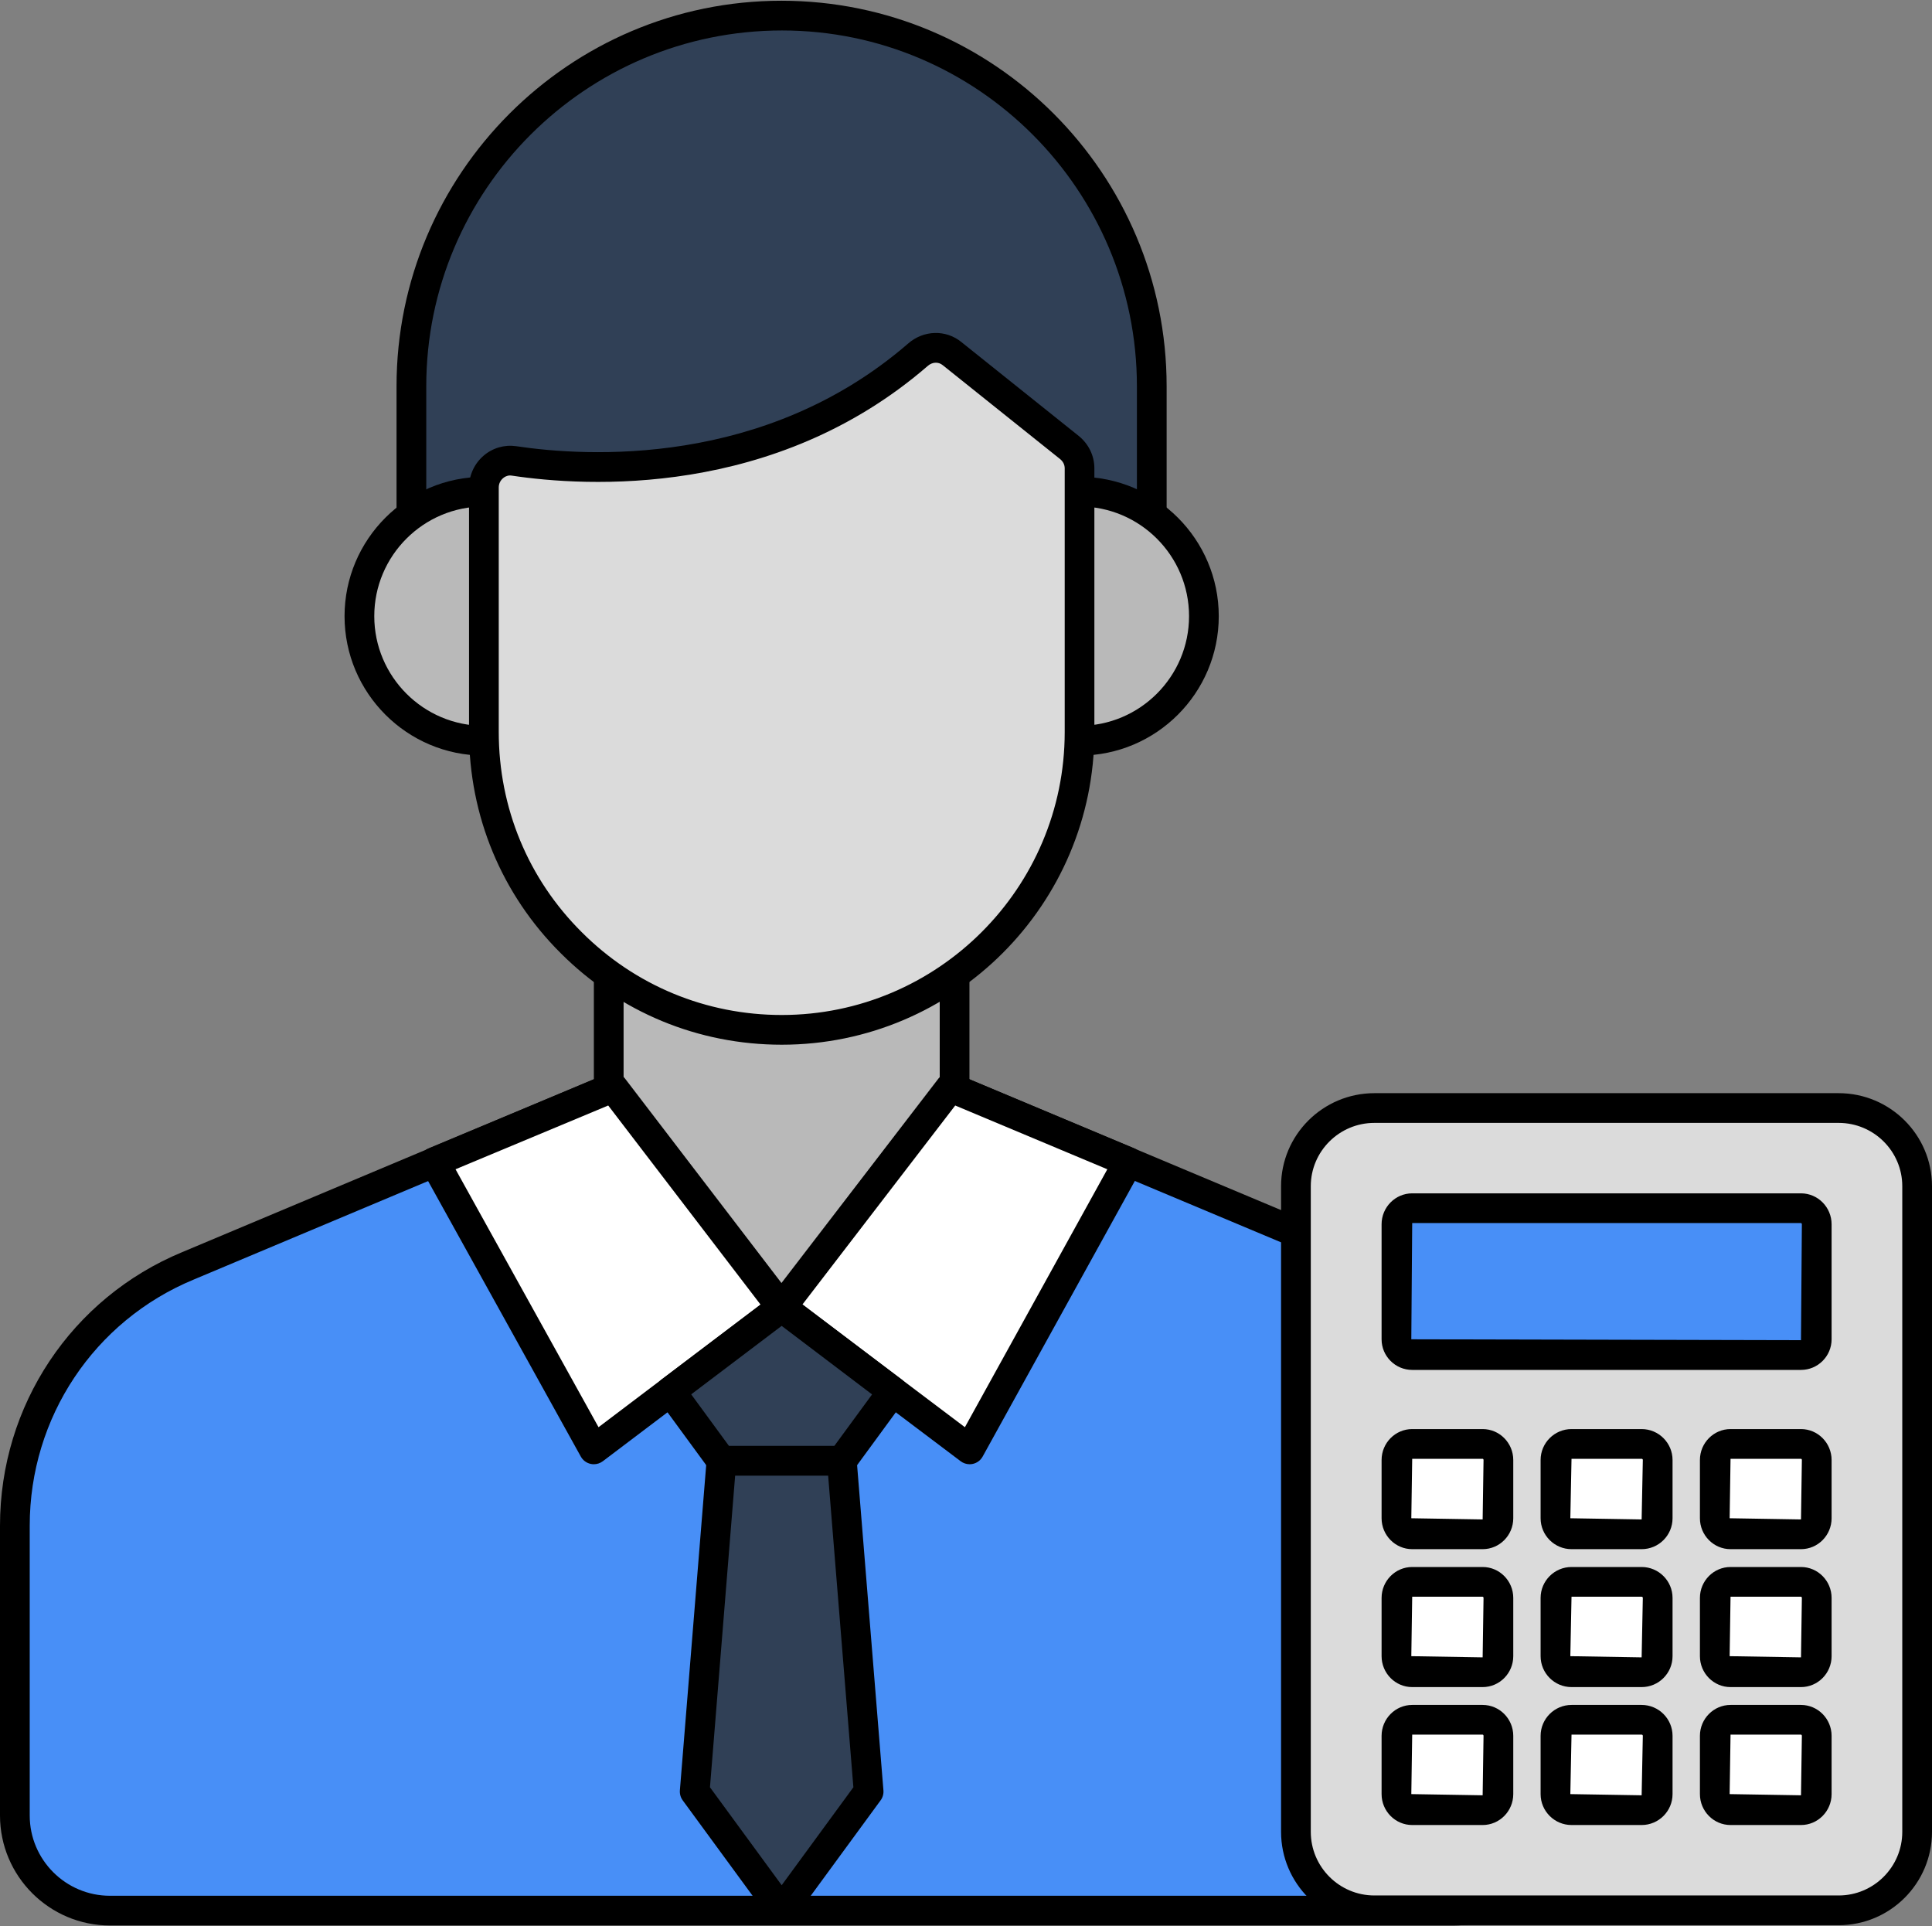 <?xml version="1.0" encoding="UTF-8"?>
<!DOCTYPE svg PUBLIC '-//W3C//DTD SVG 1.0//EN'
          'http://www.w3.org/TR/2001/REC-SVG-20010904/DTD/svg10.dtd'>
<svg height="64.8" preserveAspectRatio="xMidYMid meet" version="1.0" viewBox="1.5 1.6 65.0 64.8" width="65.0" xmlns="http://www.w3.org/2000/svg" xmlns:xlink="http://www.w3.org/1999/xlink" zoomAndPan="magnify"
><rect x="1.5" y="1.6" width="65.0" height="64.8" fill="#808080" stroke="none"/><g
  ><g
    ><g
      ><g
        ><g
          ><g id="change1_2"
            ><path d="M53.6,52.925v9.75c0,1.76-1.43,3.2-3.2,3.2H5.2 c-1.77,0-3.2-1.44-3.2-3.2v-9.75c0-3.82,2.3-7.28,5.82-8.74 l8.3-3.5l6.01-2.5l5.66-2.39l5.68,2.39l5.99,2.5l8.32,3.5 C51.3,45.645,53.6,49.105,53.6,52.925z" fill="#488ff7"
            /></g
            ><g id="change2_20"
            ><path d="M50.4,66.375H5.2C3.16,66.375,1.5,64.715,1.5,62.675v-9.75 c0-4.045,2.405-7.658,6.129-9.202l19.967-8.388 c0.123-0.053,0.264-0.052,0.389-0l19.99,8.39 c3.721,1.543,6.126,5.155,6.126,9.201v9.75C54.101,64.715,52.44,66.375,50.4,66.375 z M27.79,36.338L8.015,44.646C4.663,46.036,2.5,49.285,2.5,52.925v9.75 C2.5,64.164,3.711,65.375,5.2,65.375h45.2c1.489,0,2.7-1.211,2.7-2.7v-9.75 c0-3.64-2.163-6.89-5.512-8.278L27.79,36.338z"
            /></g
          ></g
          ><g
          ><g id="change3_2"
            ><path d="M21.981 33.476H33.616V46.242H21.981z" fill="#b9b9b9"
            /></g
            ><g id="change2_4"
            ><path d="M33.616,46.741H21.98c-0.276,0-0.5-0.224-0.5-0.5v-12.766c0-0.276,0.224-0.5,0.5-0.5 h11.636c0.276,0,0.5,0.224,0.5,0.5v12.766C34.116,46.518,33.893,46.741,33.616,46.741z M22.48,45.741h10.636v-11.766H22.48V45.741z"
            /></g
          ></g
          ><g
          ><g
            ><g id="change4_8"
              ><path d="M27.79 45.584L21.479 50.358 16.118 40.689 22.126 38.18z" fill="#fff"
              /></g
              ><g id="change2_18"
              ><path d="M21.479,50.858c-0.034,0-0.069-0.003-0.104-0.011 c-0.142-0.03-0.264-0.12-0.334-0.247l-5.36-9.669 c-0.068-0.124-0.081-0.272-0.035-0.406c0.047-0.134,0.148-0.243,0.28-0.297 l6.008-2.508c0.21-0.087,0.45-0.022,0.59,0.158L28.188,45.28 c0.08,0.105,0.116,0.239,0.098,0.371c-0.018,0.132-0.087,0.251-0.193,0.332 l-6.312,4.774C21.692,50.823,21.587,50.858,21.479,50.858z M16.826,40.935 l4.811,8.677l5.451-4.124l-5.125-6.698L16.826,40.935z"
              /></g
            ></g
            ><g
            ><g id="change4_10"
              ><path d="M39.462 40.689L34.122 50.358 27.79 45.584 33.474 38.18z" fill="#fff"
              /></g
              ><g id="change2_21"
              ><path d="M34.122,50.858c-0.107,0-0.214-0.035-0.301-0.101l-6.332-4.774 c-0.106-0.081-0.177-0.2-0.194-0.332 c-0.019-0.132,0.018-0.266,0.099-0.372l5.685-7.403 c0.139-0.181,0.382-0.244,0.59-0.156l5.987,2.508 c0.131,0.055,0.232,0.163,0.279,0.297c0.046,0.134,0.033,0.281-0.035,0.406 l-5.34,9.669c-0.07,0.127-0.191,0.217-0.333,0.247 C34.191,50.854,34.157,50.858,34.122,50.858z M28.494,45.488l5.469,4.124 l4.792-8.677l-5.118-2.145L28.494,45.488z"
              /></g
            ></g
          ></g
          ><g
          ><g id="change5_3"
            ><path d="M40.25,14.595v8.17H15.34v-8.17 c0-6.9,5.58-12.47,12.45-12.47h0.02 C34.68,2.125,40.25,7.695,40.25,14.595z" fill="#304056"
            /></g
            ><g id="change2_19"
            ><path d="M40.25,23.265H15.341c-0.276,0-0.5-0.224-0.5-0.5v-8.17 c0-7.152,5.809-12.97,12.949-12.97C34.945,1.625,40.75,7.443,40.75,14.595v8.17 C40.75,23.042,40.526,23.265,40.25,23.265z M15.841,22.265H39.75v-7.67 C39.75,7.995,34.394,2.625,27.811,2.625c-6.609,0-11.97,5.37-11.97,11.97V22.265z"
            /></g
          ></g
          ><g
          ><g id="change5_2"
            ><path d="M29.824 50.743L31.534 48.407 27.798 45.577 24.061 48.405 25.773 50.743z" fill="#304056"
            /></g
            ><g id="change2_16"
            ><path d="M29.823,51.243h-4.051c-0.159,0-0.31-0.076-0.403-0.205l-1.712-2.338 c-0.161-0.22-0.116-0.529,0.102-0.694l3.737-2.828 c0.178-0.135,0.426-0.135,0.604,0l3.736,2.83 c0.218,0.165,0.263,0.474,0.102,0.694l-1.711,2.336 C30.133,51.167,29.982,51.243,29.823,51.243z M26.026,50.243h3.543l1.271-1.734 l-3.042-2.305l-3.043,2.303L26.026,50.243z"
            /></g
          ></g
          ><g
          ><g id="change5_1"
            ><path d="M25.773 50.743L24.872 61.87 27.798 65.866 30.724 61.87 29.824 50.743z" fill="#304056"
            /></g
            ><g id="change2_12"
            ><path d="M27.799,66.366c-0.159,0-0.31-0.076-0.403-0.205L24.469,62.165 c-0.071-0.097-0.104-0.216-0.095-0.336l0.9-11.127 c0.021-0.259,0.237-0.459,0.498-0.459h4.051c0.261,0,0.478,0.2,0.498,0.459 l0.901,11.127c0.01,0.12-0.023,0.239-0.095,0.336l-2.926,3.996 C28.108,66.29,27.958,66.366,27.799,66.366z M25.386,61.725l2.413,3.295 l2.412-3.295l-0.849-10.482h-3.129L25.386,61.725z"
            /></g
          ></g
        ></g
        ><g
        ><g id="change3_1"
          ><circle cx="17.781" cy="22.328" fill="#b9b9b9" r="4.189"
          /></g
          ><g id="change2_10"
          ><path d="M17.781,27.018c-2.586,0-4.689-2.104-4.689-4.689s2.104-4.689,4.689-4.689 c2.585,0,4.688,2.104,4.688,4.689S20.366,27.018,17.781,27.018z M17.781,18.639 c-2.034,0-3.689,1.655-3.689,3.689s1.655,3.689,3.689,3.689 s3.688-1.655,3.688-3.689S19.815,18.639,17.781,18.639z"
          /></g
        ></g
        ><g
        ><g id="change3_3"
          ><circle cx="37.816" cy="22.328" fill="#b9b9b9" r="4.189"
          /></g
          ><g id="change2_5"
          ><path d="M37.815,27.018c-2.586,0-4.689-2.104-4.689-4.689s2.104-4.689,4.689-4.689 s4.689,2.104,4.689,4.689S40.401,27.018,37.815,27.018z M37.815,18.639 c-2.034,0-3.689,1.655-3.689,3.689s1.655,3.689,3.689,3.689 s3.689-1.655,3.689-3.689S39.85,18.639,37.815,18.639z"
          /></g
        ></g
        ><g
        ><g id="change6_2"
          ><path d="M37.82,17.355v8.87c0,5.54-4.49,10.02-10.02,10.02 c-2.76,0-5.27-1.12-7.08-2.93c-1.82-1.81-2.94-4.32-2.94-7.09 v-8.23c0-0.54,0.48-0.97,1.01-0.89c2.4,0.36,8.6,0.75,13.59-3.57 c0.33-0.29,0.81-0.32,1.15-0.04l3.95,3.16 C37.69,16.825,37.82,17.075,37.82,17.355z" fill="#dbdbdb"
          /></g
          ><g id="change2_8"
          ><path d="M27.801,36.745c-2.811,0-5.45-1.093-7.434-3.077 c-1.99-1.979-3.087-4.622-3.087-7.443v-8.23c0-0.409,0.179-0.797,0.49-1.065 c0.304-0.262,0.703-0.376,1.094-0.32c2.355,0.354,8.361,0.726,13.189-3.453 c0.52-0.456,1.274-0.475,1.794-0.048l3.945,3.156 c0.336,0.272,0.527,0.669,0.527,1.09v8.87 C38.32,32.026,33.602,36.745,27.801,36.745z M18.663,17.595 c-0.114,0-0.198,0.056-0.24,0.093c-0.091,0.078-0.143,0.19-0.143,0.307v8.23 c0,2.553,0.992,4.945,2.793,6.735c1.796,1.796,4.185,2.785,6.728,2.785 c5.249,0,9.52-4.271,9.52-9.52v-8.87c0-0.12-0.055-0.23-0.154-0.311 l-3.948-3.158c-0.149-0.123-0.355-0.11-0.507,0.025 c-5.144,4.454-11.501,4.064-13.995,3.689 C18.697,17.597,18.68,17.595,18.663,17.595z"
          /></g
        ></g
      ></g
    ></g
    ><g
    ><g
      ><g id="change6_1"
        ><path d="M66,41.505v21.72c0,1.46-1.18,2.64-2.64,2.64H47.74 c-1.46,0-2.64-1.18-2.64-2.64V41.505c0-1.45,1.18-2.63,2.64-2.63 h15.62C64.82,38.875,66,40.055,66,41.505z" fill="#dbdbdb"
        /></g
        ><g id="change2_14"
        ><path d="M63.36,66.365H47.74c-1.731,0-3.14-1.409-3.14-3.14V41.505 c0-1.726,1.408-3.13,3.14-3.13h15.62C65.092,38.375,66.5,39.779,66.5,41.505v21.72 C66.5,64.957,65.092,66.365,63.36,66.365z M47.74,39.375 c-1.18,0-2.14,0.956-2.14,2.13v21.72c0,1.18,0.96,2.14,2.14,2.14 h15.62c1.18,0,2.14-0.96,2.14-2.14V41.505 c0-1.175-0.96-2.13-2.14-2.13H47.74z"
        /></g
      ></g
      ><g
      ><g id="change4_3"
        ><path d="M51.912,50.715v1.96c0,0.3-0.24,0.54-0.53,0.54h-2.37 c-0.29,0-0.53-0.24-0.53-0.54V50.715c0-0.3,0.24-0.54,0.53-0.54h2.37 C51.672,50.175,51.912,50.415,51.912,50.715z" fill="#fff"
        /></g
        ><g id="change2_2"
        ><path d="M51.382,53.715h-2.37c-0.568,0-1.03-0.467-1.03-1.04V50.715 c0-0.573,0.462-1.04,1.03-1.04h2.37c0.568,0,1.03,0.467,1.03,1.04v1.96 C52.412,53.249,51.95,53.715,51.382,53.715z M49.012,50.675l-0.03,2l2.4,0.04 l0.03-2c0-0.026-0.018-0.04-0.03-0.04H49.012z"
        /></g
      ></g
      ><g
      ><g id="change4_1"
        ><path d="M51.912,59.995v1.96c0,0.3-0.24,0.54-0.53,0.54h-2.37 c-0.29,0-0.53-0.24-0.53-0.54v-1.96c0-0.3,0.24-0.54,0.53-0.54 h2.37C51.672,59.455,51.912,59.695,51.912,59.995z" fill="#fff"
        /></g
        ><g id="change2_1"
        ><path d="M51.382,62.995h-2.37c-0.568,0-1.03-0.467-1.03-1.04v-1.96 c0-0.573,0.462-1.04,1.03-1.04h2.37c0.568,0,1.03,0.467,1.03,1.04v1.96 C52.412,62.528,51.95,62.995,51.382,62.995z M49.012,59.955l-0.03,2l2.4,0.04 l0.03-2c0-0.027-0.02-0.04-0.03-0.04H49.012z"
        /></g
      ></g
      ><g
      ><g id="change4_11"
        ><path d="M62.622,55.355v1.96c0,0.3-0.24,0.54-0.53,0.54h-2.37 c-0.29,0-0.53-0.24-0.53-0.54v-1.96c0-0.3,0.24-0.54,0.53-0.54 h2.37C62.382,54.815,62.622,55.055,62.622,55.355z" fill="#fff"
        /></g
        ><g id="change2_9"
        ><path d="M62.092,58.355h-2.37c-0.568,0-1.03-0.467-1.03-1.04v-1.96 c0-0.573,0.462-1.04,1.03-1.04h2.37c0.568,0,1.03,0.467,1.03,1.04v1.96 C63.122,57.888,62.66,58.355,62.092,58.355z M59.722,55.315l-0.03,2l2.4,0.04 l0.03-2c0-0.027-0.02-0.04-0.03-0.04H59.722z"
        /></g
      ></g
      ><g
      ><g id="change4_9"
        ><path d="M57.272,59.995v1.96c0,0.3-0.24,0.54-0.54,0.54h-2.36 c-0.3,0-0.54-0.24-0.54-0.54v-1.96c0-0.3,0.24-0.54,0.54-0.54 h2.36C57.032,59.455,57.272,59.695,57.272,59.995z" fill="#fff"
        /></g
        ><g id="change2_7"
        ><path d="M56.731,62.995h-2.359c-0.573,0-1.04-0.467-1.04-1.04v-1.96 c0-0.573,0.467-1.04,1.04-1.04h2.359c0.573,0,1.04,0.467,1.04,1.04v1.96 C57.771,62.528,57.305,62.995,56.731,62.995z M54.372,59.955l-0.04,2l2.399,0.04 l0.04-2c0-0.023-0.017-0.04-0.04-0.04H54.372z"
        /></g
      ></g
      ><g
      ><g id="change4_2"
        ><path d="M57.272,50.715v1.96c0,0.3-0.24,0.54-0.54,0.54h-2.36 c-0.3,0-0.54-0.24-0.54-0.54V50.715c0-0.3,0.24-0.54,0.54-0.54 h2.36C57.032,50.175,57.272,50.415,57.272,50.715z" fill="#fff"
        /></g
        ><g id="change2_11"
        ><path d="M56.731,53.715h-2.359c-0.573,0-1.04-0.467-1.04-1.04V50.715 c0-0.573,0.467-1.04,1.04-1.04h2.359c0.573,0,1.04,0.467,1.04,1.04v1.96 C57.771,53.249,57.305,53.715,56.731,53.715z M54.372,50.675l-0.04,2l2.399,0.04 l0.04-2c0-0.024-0.016-0.04-0.04-0.04H54.372z"
        /></g
      ></g
      ><g
      ><g id="change4_7"
        ><path d="M62.622,50.715v1.96c0,0.3-0.24,0.54-0.53,0.54h-2.37 c-0.29,0-0.53-0.24-0.53-0.54V50.715c0-0.3,0.24-0.54,0.53-0.54h2.37 C62.382,50.175,62.622,50.415,62.622,50.715z" fill="#fff"
        /></g
        ><g id="change2_6"
        ><path d="M62.092,53.715h-2.37c-0.568,0-1.03-0.467-1.03-1.04V50.715 c0-0.573,0.462-1.04,1.03-1.04h2.37c0.568,0,1.03,0.467,1.03,1.04v1.96 C63.122,53.249,62.66,53.715,62.092,53.715z M59.722,50.675l-0.03,2l2.4,0.04 l0.03-2c0-0.026-0.018-0.04-0.03-0.04H59.722z"
        /></g
      ></g
      ><g
      ><g id="change4_4"
        ><path d="M57.272,55.355v1.96c0,0.3-0.24,0.54-0.54,0.54h-2.36 c-0.3,0-0.54-0.24-0.54-0.54v-1.96c0-0.3,0.24-0.54,0.54-0.54 h2.36C57.032,54.815,57.272,55.055,57.272,55.355z" fill="#fff"
        /></g
        ><g id="change2_13"
        ><path d="M56.731,58.355h-2.359c-0.573,0-1.04-0.467-1.04-1.04v-1.96 c0-0.573,0.467-1.04,1.04-1.04h2.359c0.573,0,1.04,0.467,1.04,1.04v1.96 C57.771,57.888,57.305,58.355,56.731,58.355z M54.372,55.315l-0.04,2l2.399,0.04 l0.04-2c0-0.023-0.017-0.04-0.04-0.04H54.372z"
        /></g
      ></g
      ><g
      ><g id="change4_6"
        ><path d="M51.912,55.355v1.96c0,0.3-0.24,0.54-0.53,0.54h-2.37 c-0.29,0-0.53-0.24-0.53-0.54v-1.96c0-0.3,0.24-0.54,0.53-0.54 h2.37C51.672,54.815,51.912,55.055,51.912,55.355z" fill="#fff"
        /></g
        ><g id="change2_15"
        ><path d="M51.382,58.355h-2.37c-0.568,0-1.03-0.467-1.03-1.04v-1.96 c0-0.573,0.462-1.04,1.03-1.04h2.37c0.568,0,1.03,0.467,1.03,1.04v1.96 C52.412,57.888,51.95,58.355,51.382,58.355z M49.012,55.315l-0.03,2l2.4,0.04 l0.03-2c0-0.027-0.02-0.04-0.03-0.04H49.012z"
        /></g
      ></g
      ><g
      ><g id="change4_5"
        ><path d="M62.622,59.995v1.96c0,0.3-0.24,0.54-0.53,0.54h-2.37 c-0.29,0-0.53-0.24-0.53-0.54v-1.96c0-0.3,0.24-0.54,0.53-0.54 h2.37C62.382,59.455,62.622,59.695,62.622,59.995z" fill="#fff"
        /></g
        ><g id="change2_3"
        ><path d="M62.092,62.995h-2.37c-0.568,0-1.03-0.467-1.03-1.04v-1.96 c0-0.573,0.462-1.04,1.03-1.04h2.37c0.568,0,1.03,0.467,1.03,1.04v1.96 C63.122,62.528,62.66,62.995,62.092,62.995z M59.722,59.955l-0.03,2l2.4,0.04 l0.03-2c0-0.027-0.02-0.04-0.03-0.04H59.722z"
        /></g
      ></g
      ><g
      ><g id="change1_1"
        ><path d="M62.622,42.785v3.87c0,0.29-0.24,0.53-0.53,0.53H49.012 c-0.29,0-0.53-0.24-0.53-0.53v-3.87c0-0.3,0.24-0.54,0.53-0.54 h13.08C62.382,42.245,62.622,42.485,62.622,42.785z" fill="#488ff7"
        /></g
        ><g id="change2_17"
        ><path d="M62.092,47.685H49.012c-0.568,0-1.03-0.462-1.03-1.03v-3.87 c0-0.573,0.462-1.04,1.03-1.04h13.08c0.568,0,1.03,0.467,1.03,1.04 v3.87C63.122,47.223,62.66,47.685,62.092,47.685z M49.012,42.745l-0.03,3.91 l13.11,0.03l0.03-3.9c0-0.027-0.02-0.04-0.03-0.04H49.012z"
        /></g
      ></g
    ></g
  ></g
></svg
>
